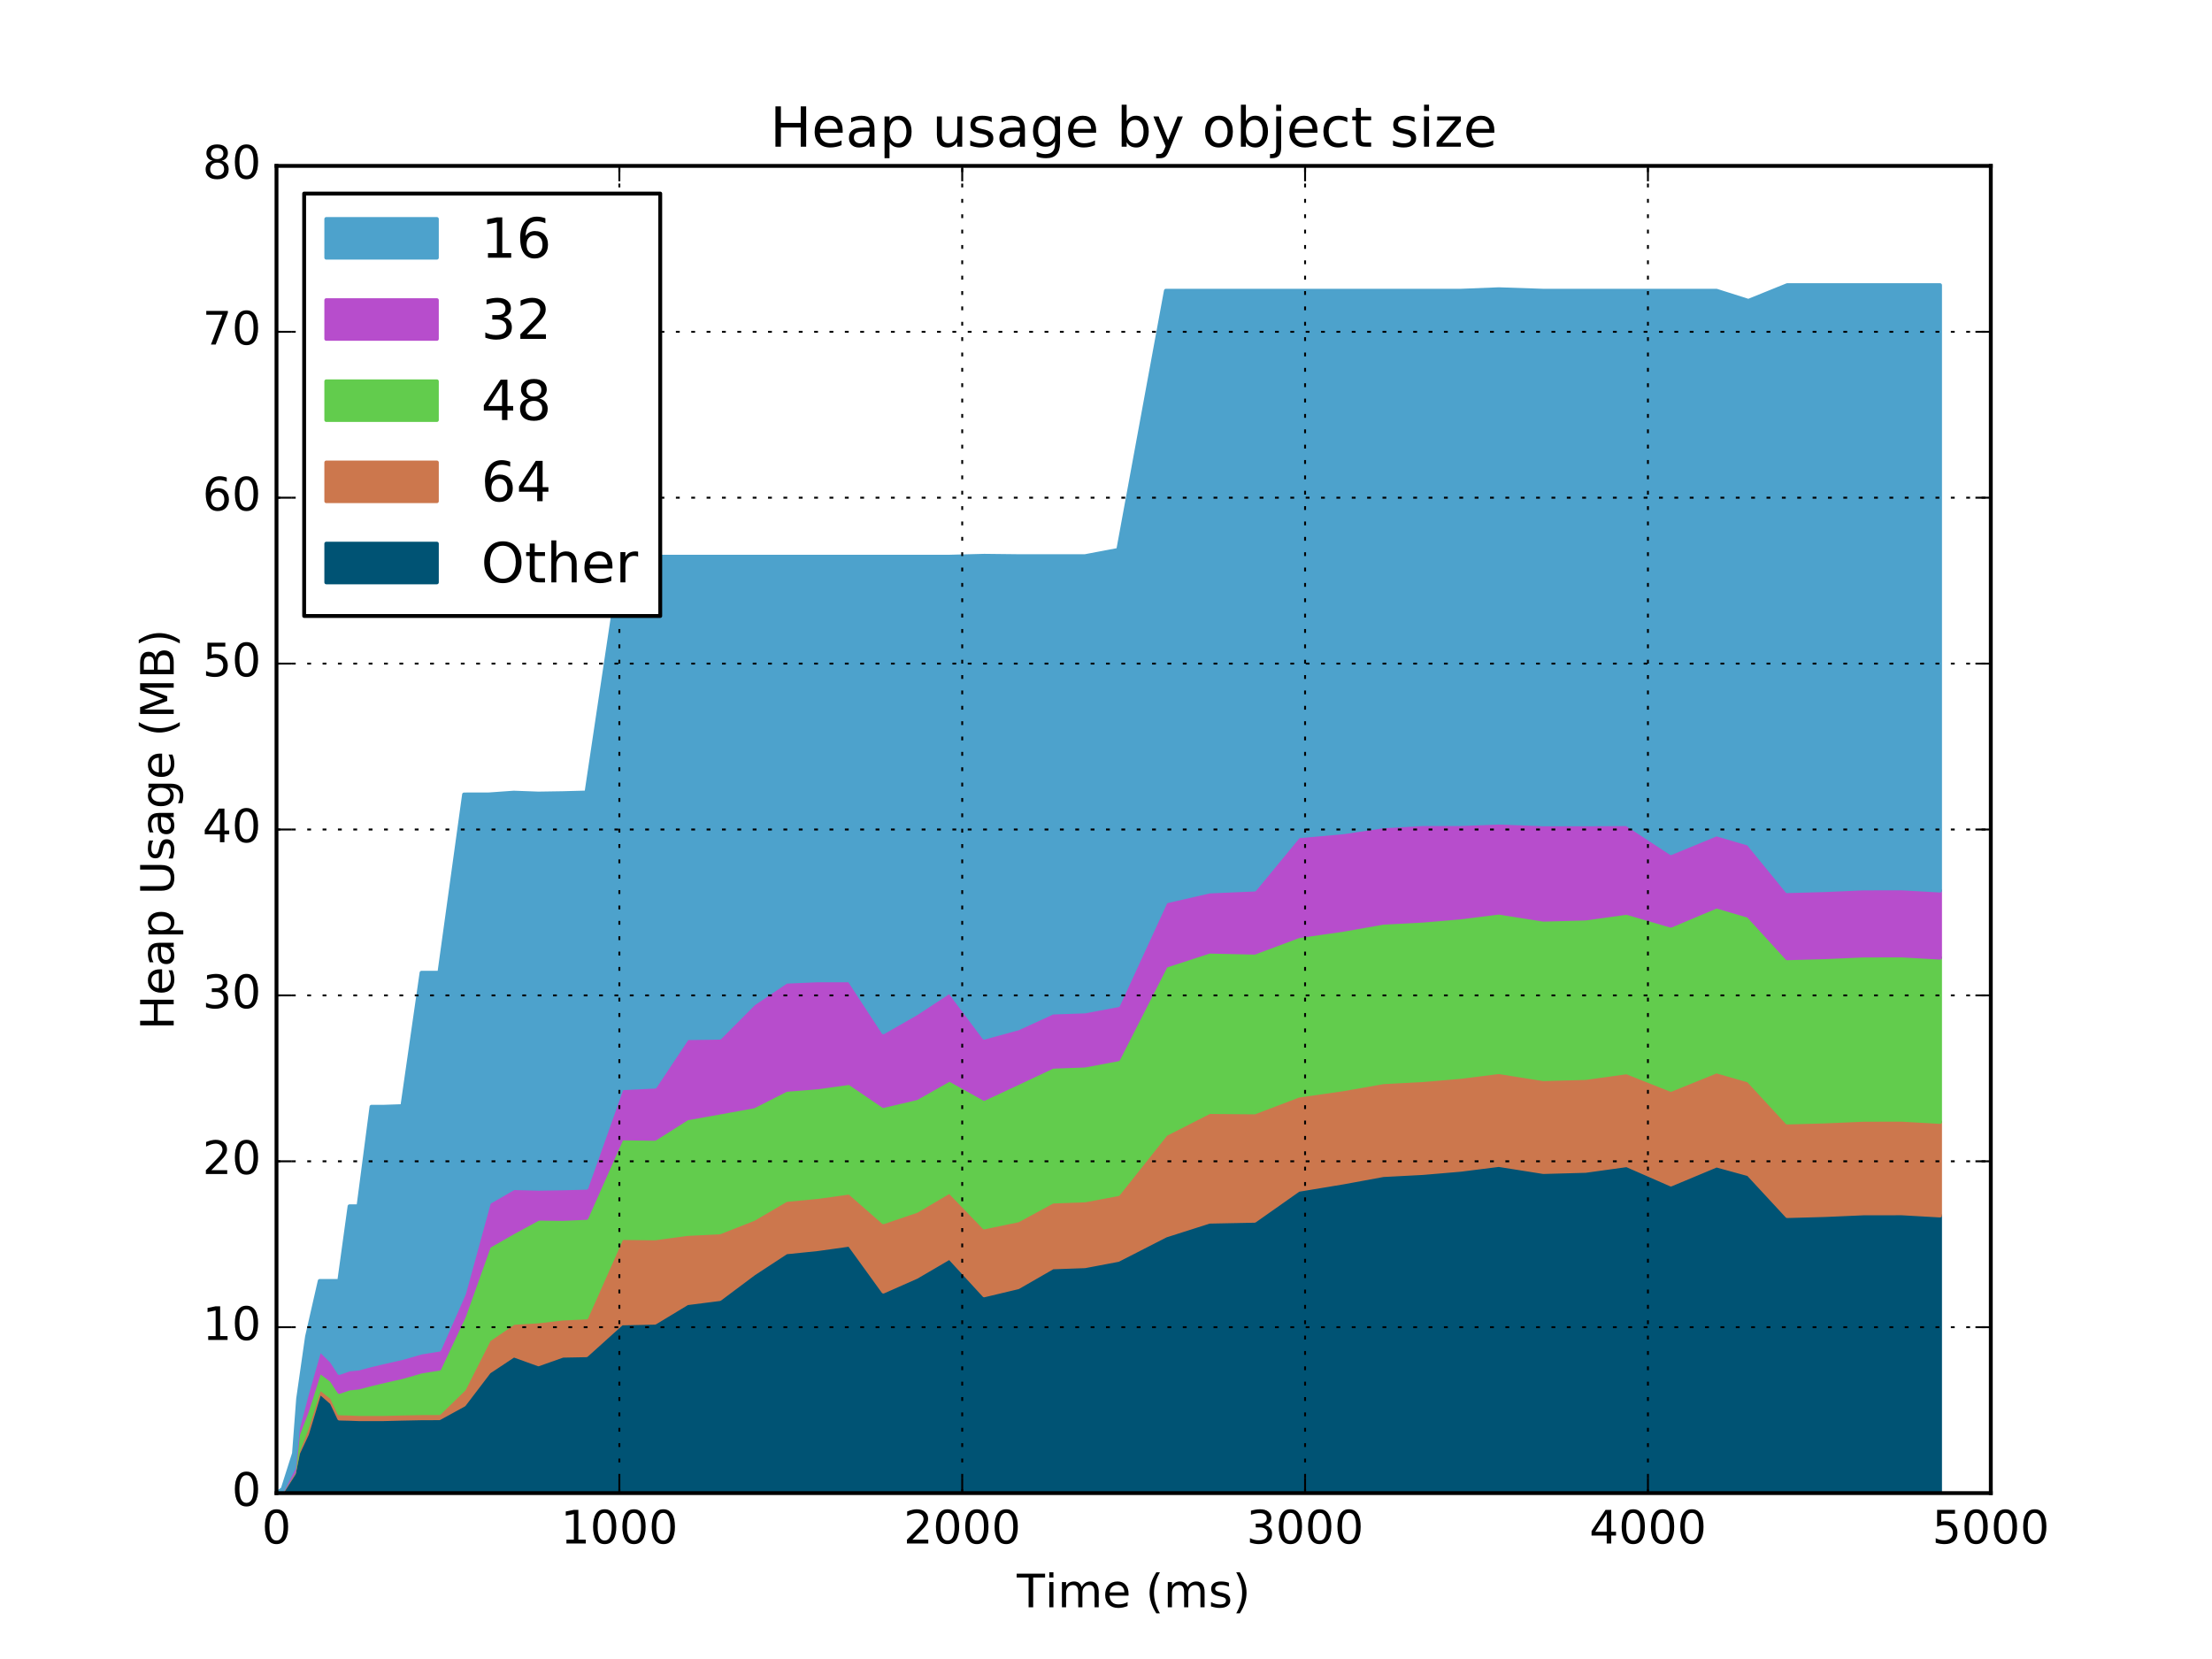 <?xml version="1.0" encoding="utf-8" standalone="no"?>
<!DOCTYPE svg PUBLIC "-//W3C//DTD SVG 1.1//EN"
  "http://www.w3.org/Graphics/SVG/1.1/DTD/svg11.dtd">
<!-- Created with matplotlib (http://matplotlib.org/) -->
<svg height="432pt" version="1.1" viewBox="0 0 576 432" width="576pt" xmlns="http://www.w3.org/2000/svg" xmlns:xlink="http://www.w3.org/1999/xlink">
 <defs>
  <style type="text/css">
*{stroke-linecap:butt;stroke-linejoin:round;stroke-miterlimit:100000;}
  </style>
 </defs>
 <g id="figure_1">
  <g id="patch_1">
   <path d="M 0 432 
L 576 432 
L 576 0 
L 0 0 
z
" style="fill:#ffffff;"/>
  </g>
  <g id="axes_1">
   <g id="patch_2">
    <path d="M 72 388.8 
L 518.4 388.8 
L 518.4 43.2 
L 72 43.2 
z
" style="fill:#ffffff;"/>
   </g>
   <g id="PolyCollection_1">
    <defs>
     <path d="M 72.089 -43.2 
L 72.089 -43.2 
L 73.607 -43.689 
L 76.553 -48.313 
L 77.625 -53.595 
L 79.946 -58.573 
L 83.249 -69.474 
L 86.374 -66.741 
L 88.338 -62.606 
L 91.017 -62.539 
L 93.338 -62.454 
L 96.731 -62.454 
L 99.945 -62.454 
L 104.766 -62.572 
L 109.765 -62.674 
L 114.408 -62.691 
L 120.836 -66.218 
L 127.354 -74.773 
L 133.782 -79.043 
L 140.21 -76.731 
L 146.549 -78.975 
L 152.709 -79.093 
L 161.905 -87.379 
L 170.565 -87.564 
L 178.957 -92.644 
L 187.439 -93.724 
L 196.278 -100.339 
L 204.759 -105.891 
L 212.973 -106.734 
L 221.187 -107.882 
L 230.026 -95.664 
L 238.686 -99.495 
L 247.257 -104.507 
L 256.274 -94.686 
L 265.113 -96.795 
L 274.13 -101.976 
L 282.522 -102.279 
L 291.182 -103.916 
L 303.592 -110.261 
L 314.931 -113.873 
L 326.716 -114.109 
L 338.144 -122.158 
L 349.839 -124.099 
L 360.196 -126.006 
L 370.463 -126.546 
L 380.373 -127.389 
L 390.283 -128.638 
L 401.89 -126.799 
L 412.871 -127.103 
L 423.585 -128.588 
L 435.102 -123.542 
L 446.976 -128.503 
L 455.279 -126.225 
L 465.368 -115.324 
L 475.099 -115.594 
L 485.188 -116.032 
L 495.187 -116.049 
L 505.187 -115.476 
L 505.187 -43.2 
L 505.187 -43.2 
L 495.187 -43.2 
L 485.188 -43.2 
L 475.099 -43.2 
L 465.368 -43.2 
L 455.279 -43.2 
L 446.976 -43.2 
L 435.102 -43.2 
L 423.585 -43.2 
L 412.871 -43.2 
L 401.89 -43.2 
L 390.283 -43.2 
L 380.373 -43.2 
L 370.463 -43.2 
L 360.196 -43.2 
L 349.839 -43.2 
L 338.144 -43.2 
L 326.716 -43.2 
L 314.931 -43.2 
L 303.592 -43.2 
L 291.182 -43.2 
L 282.522 -43.2 
L 274.13 -43.2 
L 265.113 -43.2 
L 256.274 -43.2 
L 247.257 -43.2 
L 238.686 -43.2 
L 230.026 -43.2 
L 221.187 -43.2 
L 212.973 -43.2 
L 204.759 -43.2 
L 196.278 -43.2 
L 187.439 -43.2 
L 178.957 -43.2 
L 170.565 -43.2 
L 161.905 -43.2 
L 152.709 -43.2 
L 146.549 -43.2 
L 140.21 -43.2 
L 133.782 -43.2 
L 127.354 -43.2 
L 120.836 -43.2 
L 114.408 -43.2 
L 109.765 -43.2 
L 104.766 -43.2 
L 99.945 -43.2 
L 96.731 -43.2 
L 93.338 -43.2 
L 91.017 -43.2 
L 88.338 -43.2 
L 86.374 -43.2 
L 83.249 -43.2 
L 79.946 -43.2 
L 77.625 -43.2 
L 76.553 -43.2 
L 73.607 -43.2 
L 72.089 -43.2 
z
" id="mda335b4559" style="stroke:#005374;"/>
    </defs>
    <g clip-path="url(#p5d52652760)">
     <use style="fill:#005374;stroke:#005374;" x="0.0" xlink:href="#mda335b4559" y="432.0"/>
    </g>
   </g>
   <g id="PolyCollection_2">
    <defs>
     <path d="M 72.089 -43.2 
L 72.089 -43.2 
L 73.607 -43.824 
L 76.553 -48.532 
L 77.625 -54.152 
L 79.946 -60.193 
L 83.249 -70.571 
L 86.374 -68.091 
L 88.338 -63.956 
L 91.017 -63.889 
L 93.338 -63.788 
L 96.731 -63.788 
L 99.945 -63.788 
L 104.766 -63.906 
L 109.765 -64.007 
L 114.408 -64.024 
L 120.836 -70.267 
L 127.354 -83.143 
L 133.782 -87.514 
L 140.21 -87.902 
L 146.549 -88.644 
L 152.709 -88.931 
L 161.905 -109.62 
L 170.565 -109.519 
L 178.957 -110.666 
L 187.439 -111.088 
L 196.278 -114.564 
L 204.759 -119.526 
L 212.973 -120.302 
L 221.187 -121.449 
L 230.026 -113.721 
L 238.686 -116.657 
L 247.257 -121.703 
L 256.274 -112.371 
L 265.113 -114.21 
L 274.13 -119.104 
L 282.522 -119.407 
L 291.182 -121.044 
L 303.592 -136.654 
L 314.931 -142.425 
L 326.716 -142.324 
L 338.144 -146.678 
L 349.839 -148.365 
L 360.196 -150.188 
L 370.463 -150.727 
L 380.373 -151.571 
L 390.283 -152.82 
L 401.89 -150.981 
L 412.871 -151.284 
L 423.585 -152.769 
L 435.102 -148.196 
L 446.976 -153.006 
L 455.279 -150.626 
L 465.368 -139.691 
L 475.099 -139.961 
L 485.188 -140.4 
L 495.187 -140.417 
L 505.187 -139.843 
L 505.187 -115.476 
L 505.187 -115.476 
L 495.187 -116.049 
L 485.188 -116.032 
L 475.099 -115.594 
L 465.368 -115.324 
L 455.279 -126.225 
L 446.976 -128.503 
L 435.102 -123.542 
L 423.585 -128.588 
L 412.871 -127.103 
L 401.89 -126.799 
L 390.283 -128.638 
L 380.373 -127.389 
L 370.463 -126.546 
L 360.196 -126.006 
L 349.839 -124.099 
L 338.144 -122.158 
L 326.716 -114.109 
L 314.931 -113.873 
L 303.592 -110.261 
L 291.182 -103.916 
L 282.522 -102.279 
L 274.13 -101.976 
L 265.113 -96.795 
L 256.274 -94.686 
L 247.257 -104.507 
L 238.686 -99.495 
L 230.026 -95.664 
L 221.187 -107.882 
L 212.973 -106.734 
L 204.759 -105.891 
L 196.278 -100.339 
L 187.439 -93.724 
L 178.957 -92.644 
L 170.565 -87.564 
L 161.905 -87.379 
L 152.709 -79.093 
L 146.549 -78.975 
L 140.21 -76.731 
L 133.782 -79.043 
L 127.354 -74.773 
L 120.836 -66.218 
L 114.408 -62.691 
L 109.765 -62.674 
L 104.766 -62.572 
L 99.945 -62.454 
L 96.731 -62.454 
L 93.338 -62.454 
L 91.017 -62.539 
L 88.338 -62.606 
L 86.374 -66.741 
L 83.249 -69.474 
L 79.946 -58.573 
L 77.625 -53.595 
L 76.553 -48.313 
L 73.607 -43.689 
L 72.089 -43.2 
z
" id="m0e1a7afc44" style="stroke:#cc774d;"/>
    </defs>
    <g clip-path="url(#p5d52652760)">
     <use style="fill:#cc774d;stroke:#cc774d;" x="0.0" xlink:href="#m0e1a7afc44" y="432.0"/>
    </g>
   </g>
   <g id="PolyCollection_3">
    <defs>
     <path d="M 72.089 -43.2 
L 72.089 -43.2 
L 73.607 -43.875 
L 76.553 -48.684 
L 77.625 -58.489 
L 79.946 -64.547 
L 83.249 -74.925 
L 86.374 -72.529 
L 88.338 -69.525 
L 91.017 -70.453 
L 93.338 -70.672 
L 96.731 -71.567 
L 99.945 -72.326 
L 104.766 -73.423 
L 109.765 -74.858 
L 114.408 -75.6 
L 120.836 -89.235 
L 127.354 -107.477 
L 133.782 -111.156 
L 140.21 -114.649 
L 146.549 -114.581 
L 152.709 -114.868 
L 161.905 -135.557 
L 170.565 -135.456 
L 178.957 -140.771 
L 187.439 -142.29 
L 196.278 -143.893 
L 204.759 -148.196 
L 212.973 -148.854 
L 221.187 -150.002 
L 230.026 -143.994 
L 238.686 -146.036 
L 247.257 -150.879 
L 256.274 -145.851 
L 265.113 -149.968 
L 274.13 -154.221 
L 282.522 -154.524 
L 291.182 -156.161 
L 303.592 -180.495 
L 314.931 -184.191 
L 326.716 -183.921 
L 338.144 -188.207 
L 349.839 -189.894 
L 360.196 -191.717 
L 370.463 -192.257 
L 380.373 -193.101 
L 390.283 -194.349 
L 401.89 -192.51 
L 412.871 -192.814 
L 423.585 -194.299 
L 435.102 -190.941 
L 446.976 -195.952 
L 455.279 -193.506 
L 465.368 -182.469 
L 475.099 -182.739 
L 485.188 -183.178 
L 495.187 -183.195 
L 505.187 -182.621 
L 505.187 -139.843 
L 505.187 -139.843 
L 495.187 -140.417 
L 485.188 -140.4 
L 475.099 -139.961 
L 465.368 -139.691 
L 455.279 -150.626 
L 446.976 -153.006 
L 435.102 -148.196 
L 423.585 -152.769 
L 412.871 -151.284 
L 401.89 -150.981 
L 390.283 -152.82 
L 380.373 -151.571 
L 370.463 -150.727 
L 360.196 -150.188 
L 349.839 -148.365 
L 338.144 -146.678 
L 326.716 -142.324 
L 314.931 -142.425 
L 303.592 -136.654 
L 291.182 -121.044 
L 282.522 -119.407 
L 274.13 -119.104 
L 265.113 -114.21 
L 256.274 -112.371 
L 247.257 -121.703 
L 238.686 -116.657 
L 230.026 -113.721 
L 221.187 -121.449 
L 212.973 -120.302 
L 204.759 -119.526 
L 196.278 -114.564 
L 187.439 -111.088 
L 178.957 -110.666 
L 170.565 -109.519 
L 161.905 -109.62 
L 152.709 -88.931 
L 146.549 -88.644 
L 140.21 -87.902 
L 133.782 -87.514 
L 127.354 -83.143 
L 120.836 -70.267 
L 114.408 -64.024 
L 109.765 -64.007 
L 104.766 -63.906 
L 99.945 -63.788 
L 96.731 -63.788 
L 93.338 -63.788 
L 91.017 -63.889 
L 88.338 -63.956 
L 86.374 -68.091 
L 83.249 -70.571 
L 79.946 -60.193 
L 77.625 -54.152 
L 76.553 -48.532 
L 73.607 -43.824 
L 72.089 -43.2 
z
" id="meca699668a" style="stroke:#62cc4d;"/>
    </defs>
    <g clip-path="url(#p5d52652760)">
     <use style="fill:#62cc4d;stroke:#62cc4d;" x="0.0" xlink:href="#meca699668a" y="432.0"/>
    </g>
   </g>
   <g id="PolyCollection_4">
    <defs>
     <path d="M 72.089 -43.2 
L 72.089 -43.2 
L 73.607 -43.993 
L 76.553 -49.764 
L 77.625 -60.176 
L 79.946 -69.019 
L 83.249 -80.578 
L 86.374 -77.507 
L 88.338 -74.469 
L 91.017 -75.397 
L 93.338 -75.617 
L 96.731 -76.511 
L 99.945 -77.271 
L 104.766 -78.368 
L 109.765 -79.802 
L 114.408 -80.544 
L 120.836 -95.124 
L 127.354 -118.901 
L 133.782 -122.614 
L 140.21 -122.445 
L 146.549 -122.546 
L 152.709 -122.715 
L 161.905 -148.618 
L 170.565 -149.04 
L 178.957 -161.662 
L 187.439 -161.781 
L 196.278 -170.657 
L 204.759 -176.361 
L 212.973 -176.715 
L 221.187 -176.715 
L 230.026 -163.181 
L 238.686 -168.143 
L 247.257 -173.779 
L 256.274 -161.781 
L 265.113 -164.194 
L 274.13 -168.328 
L 282.522 -168.615 
L 291.182 -170.252 
L 303.592 -197.235 
L 314.931 -199.851 
L 326.716 -200.357 
L 338.144 -214.228 
L 349.839 -215.274 
L 360.196 -216.81 
L 370.463 -217.401 
L 380.373 -217.401 
L 390.283 -217.789 
L 401.89 -217.333 
L 412.871 -217.333 
L 423.585 -217.384 
L 435.102 -209.841 
L 446.976 -214.734 
L 455.279 -212.287 
L 465.368 -199.935 
L 475.099 -200.205 
L 485.188 -200.644 
L 495.187 -200.661 
L 505.187 -200.087 
L 505.187 -182.621 
L 505.187 -182.621 
L 495.187 -183.195 
L 485.188 -183.178 
L 475.099 -182.739 
L 465.368 -182.469 
L 455.279 -193.506 
L 446.976 -195.952 
L 435.102 -190.941 
L 423.585 -194.299 
L 412.871 -192.814 
L 401.89 -192.51 
L 390.283 -194.349 
L 380.373 -193.101 
L 370.463 -192.257 
L 360.196 -191.717 
L 349.839 -189.894 
L 338.144 -188.207 
L 326.716 -183.921 
L 314.931 -184.191 
L 303.592 -180.495 
L 291.182 -156.161 
L 282.522 -154.524 
L 274.13 -154.221 
L 265.113 -149.968 
L 256.274 -145.851 
L 247.257 -150.879 
L 238.686 -146.036 
L 230.026 -143.994 
L 221.187 -150.002 
L 212.973 -148.854 
L 204.759 -148.196 
L 196.278 -143.893 
L 187.439 -142.29 
L 178.957 -140.771 
L 170.565 -135.456 
L 161.905 -135.557 
L 152.709 -114.868 
L 146.549 -114.581 
L 140.21 -114.649 
L 133.782 -111.156 
L 127.354 -107.477 
L 120.836 -89.235 
L 114.408 -75.6 
L 109.765 -74.858 
L 104.766 -73.423 
L 99.945 -72.326 
L 96.731 -71.567 
L 93.338 -70.672 
L 91.017 -70.453 
L 88.338 -69.525 
L 86.374 -72.529 
L 83.249 -74.925 
L 79.946 -64.547 
L 77.625 -58.489 
L 76.553 -48.684 
L 73.607 -43.875 
L 72.089 -43.2 
z
" id="m161a7d53de" style="stroke:#b74dcc;"/>
    </defs>
    <g clip-path="url(#p5d52652760)">
     <use style="fill:#b74dcc;stroke:#b74dcc;" x="0.0" xlink:href="#m161a7d53de" y="432.0"/>
    </g>
   </g>
   <g id="PolyCollection_5">
    <defs>
     <path d="M 72.089 -43.2 
L 72.089 -43.2 
L 73.607 -44.28 
L 76.553 -53.544 
L 77.625 -67.753 
L 79.946 -83.97 
L 83.249 -98.449 
L 86.374 -98.449 
L 88.338 -98.449 
L 91.017 -117.889 
L 93.338 -117.889 
L 96.731 -143.809 
L 99.945 -143.809 
L 104.766 -143.977 
L 109.765 -178.706 
L 114.408 -178.706 
L 120.836 -225.129 
L 127.354 -225.146 
L 133.782 -225.602 
L 140.21 -225.366 
L 146.549 -225.467 
L 152.709 -225.636 
L 161.905 -287.044 
L 170.565 -287.044 
L 178.957 -287.044 
L 187.439 -287.044 
L 196.278 -287.044 
L 204.759 -287.044 
L 212.973 -287.044 
L 221.187 -287.044 
L 230.026 -287.044 
L 238.686 -287.044 
L 247.257 -287.044 
L 256.274 -287.28 
L 265.113 -287.179 
L 274.13 -287.179 
L 282.522 -287.179 
L 291.182 -288.816 
L 303.592 -356.299 
L 314.931 -356.299 
L 326.716 -356.299 
L 338.144 -356.299 
L 349.839 -356.299 
L 360.196 -356.299 
L 370.463 -356.299 
L 380.373 -356.299 
L 390.283 -356.687 
L 401.89 -356.299 
L 412.871 -356.299 
L 423.585 -356.299 
L 435.102 -356.299 
L 446.976 -356.299 
L 455.279 -353.666 
L 465.368 -357.75 
L 475.099 -357.75 
L 485.188 -357.75 
L 495.187 -357.75 
L 505.187 -357.75 
L 505.187 -200.087 
L 505.187 -200.087 
L 495.187 -200.661 
L 485.188 -200.644 
L 475.099 -200.205 
L 465.368 -199.935 
L 455.279 -212.287 
L 446.976 -214.734 
L 435.102 -209.841 
L 423.585 -217.384 
L 412.871 -217.333 
L 401.89 -217.333 
L 390.283 -217.789 
L 380.373 -217.401 
L 370.463 -217.401 
L 360.196 -216.81 
L 349.839 -215.274 
L 338.144 -214.228 
L 326.716 -200.357 
L 314.931 -199.851 
L 303.592 -197.235 
L 291.182 -170.252 
L 282.522 -168.615 
L 274.13 -168.328 
L 265.113 -164.194 
L 256.274 -161.781 
L 247.257 -173.779 
L 238.686 -168.143 
L 230.026 -163.181 
L 221.187 -176.715 
L 212.973 -176.715 
L 204.759 -176.361 
L 196.278 -170.657 
L 187.439 -161.781 
L 178.957 -161.662 
L 170.565 -149.04 
L 161.905 -148.618 
L 152.709 -122.715 
L 146.549 -122.546 
L 140.21 -122.445 
L 133.782 -122.614 
L 127.354 -118.901 
L 120.836 -95.124 
L 114.408 -80.544 
L 109.765 -79.802 
L 104.766 -78.368 
L 99.945 -77.271 
L 96.731 -76.511 
L 93.338 -75.617 
L 91.017 -75.397 
L 88.338 -74.469 
L 86.374 -77.507 
L 83.249 -80.578 
L 79.946 -69.019 
L 77.625 -60.176 
L 76.553 -49.764 
L 73.607 -43.993 
L 72.089 -43.2 
z
" id="m35acfc4258" style="stroke:#4da2cc;"/>
    </defs>
    <g clip-path="url(#p5d52652760)">
     <use style="fill:#4da2cc;stroke:#4da2cc;" x="0.0" xlink:href="#m35acfc4258" y="432.0"/>
    </g>
   </g>
   <g id="patch_3">
    <path d="M 72 388.8 
L 518.4 388.8 
" style="fill:none;stroke:#000000;stroke-linecap:square;stroke-linejoin:miter;"/>
   </g>
   <g id="patch_4">
    <path d="M 72 388.8 
L 72 43.2 
" style="fill:none;stroke:#000000;stroke-linecap:square;stroke-linejoin:miter;"/>
   </g>
   <g id="patch_5">
    <path d="M 72 43.2 
L 518.4 43.2 
" style="fill:none;stroke:#000000;stroke-linecap:square;stroke-linejoin:miter;"/>
   </g>
   <g id="patch_6">
    <path d="M 518.4 388.8 
L 518.4 43.2 
" style="fill:none;stroke:#000000;stroke-linecap:square;stroke-linejoin:miter;"/>
   </g>
   <g id="matplotlib.axis_1">
    <g id="xtick_1">
     <g id="line2d_1">
      <path clip-path="url(#p5d52652760)" d="M 72 388.8 
L 72 43.2 
" style="fill:none;stroke:#000000;stroke-dasharray:1,3;stroke-dashoffset:0.0;stroke-width:0.5;"/>
     </g>
     <g id="line2d_2">
      <defs>
       <path d="M 0 0 
L 0 -4 
" id="m956d5bbbc4" style="stroke:#000000;stroke-width:0.5;"/>
      </defs>
      <g>
       <use style="stroke:#000000;stroke-width:0.5;" x="72.0" xlink:href="#m956d5bbbc4" y="388.8"/>
      </g>
     </g>
     <g id="line2d_3">
      <defs>
       <path d="M 0 0 
L 0 4 
" id="m00694a90be" style="stroke:#000000;stroke-width:0.5;"/>
      </defs>
      <g>
       <use style="stroke:#000000;stroke-width:0.5;" x="72.0" xlink:href="#m00694a90be" y="43.2"/>
      </g>
     </g>
     <g id="text_1">
      <!-- 0 -->
      <defs>
       <path d="M 31.781 66.406 
Q 24.172 66.406 20.328 58.906 
Q 16.5 51.422 16.5 36.375 
Q 16.5 21.391 20.328 13.891 
Q 24.172 6.391 31.781 6.391 
Q 39.453 6.391 43.281 13.891 
Q 47.125 21.391 47.125 36.375 
Q 47.125 51.422 43.281 58.906 
Q 39.453 66.406 31.781 66.406 
M 31.781 74.219 
Q 44.047 74.219 50.516 64.516 
Q 56.984 54.828 56.984 36.375 
Q 56.984 17.969 50.516 8.266 
Q 44.047 -1.422 31.781 -1.422 
Q 19.531 -1.422 13.062 8.266 
Q 6.594 17.969 6.594 36.375 
Q 6.594 54.828 13.062 64.516 
Q 19.531 74.219 31.781 74.219 
" id="BitstreamVeraSans-Roman-30"/>
      </defs>
      <g transform="translate(68.183 401.918)scale(0.12 -0.12)">
       <use xlink:href="#BitstreamVeraSans-Roman-30"/>
      </g>
     </g>
    </g>
    <g id="xtick_2">
     <g id="line2d_4">
      <path clip-path="url(#p5d52652760)" d="M 161.28 388.8 
L 161.28 43.2 
" style="fill:none;stroke:#000000;stroke-dasharray:1,3;stroke-dashoffset:0.0;stroke-width:0.5;"/>
     </g>
     <g id="line2d_5">
      <g>
       <use style="stroke:#000000;stroke-width:0.5;" x="161.28" xlink:href="#m956d5bbbc4" y="388.8"/>
      </g>
     </g>
     <g id="line2d_6">
      <g>
       <use style="stroke:#000000;stroke-width:0.5;" x="161.28" xlink:href="#m00694a90be" y="43.2"/>
      </g>
     </g>
     <g id="text_2">
      <!-- 1000 -->
      <defs>
       <path d="M 12.406 8.297 
L 28.516 8.297 
L 28.516 63.922 
L 10.984 60.406 
L 10.984 69.391 
L 28.422 72.906 
L 38.281 72.906 
L 38.281 8.297 
L 54.391 8.297 
L 54.391 0 
L 12.406 0 
z
" id="BitstreamVeraSans-Roman-31"/>
      </defs>
      <g transform="translate(146.01 401.918)scale(0.12 -0.12)">
       <use xlink:href="#BitstreamVeraSans-Roman-31"/>
       <use x="63.623" xlink:href="#BitstreamVeraSans-Roman-30"/>
       <use x="127.246" xlink:href="#BitstreamVeraSans-Roman-30"/>
       <use x="190.869" xlink:href="#BitstreamVeraSans-Roman-30"/>
      </g>
     </g>
    </g>
    <g id="xtick_3">
     <g id="line2d_7">
      <path clip-path="url(#p5d52652760)" d="M 250.56 388.8 
L 250.56 43.2 
" style="fill:none;stroke:#000000;stroke-dasharray:1,3;stroke-dashoffset:0.0;stroke-width:0.5;"/>
     </g>
     <g id="line2d_8">
      <g>
       <use style="stroke:#000000;stroke-width:0.5;" x="250.56" xlink:href="#m956d5bbbc4" y="388.8"/>
      </g>
     </g>
     <g id="line2d_9">
      <g>
       <use style="stroke:#000000;stroke-width:0.5;" x="250.56" xlink:href="#m00694a90be" y="43.2"/>
      </g>
     </g>
     <g id="text_3">
      <!-- 2000 -->
      <defs>
       <path d="M 19.188 8.297 
L 53.609 8.297 
L 53.609 0 
L 7.328 0 
L 7.328 8.297 
Q 12.938 14.109 22.625 23.891 
Q 32.328 33.688 34.812 36.531 
Q 39.547 41.844 41.422 45.531 
Q 43.312 49.219 43.312 52.781 
Q 43.312 58.594 39.234 62.25 
Q 35.156 65.922 28.609 65.922 
Q 23.969 65.922 18.812 64.312 
Q 13.672 62.703 7.812 59.422 
L 7.812 69.391 
Q 13.766 71.781 18.938 73 
Q 24.125 74.219 28.422 74.219 
Q 39.75 74.219 46.484 68.547 
Q 53.219 62.891 53.219 53.422 
Q 53.219 48.922 51.531 44.891 
Q 49.859 40.875 45.406 35.406 
Q 44.188 33.984 37.641 27.219 
Q 31.109 20.453 19.188 8.297 
" id="BitstreamVeraSans-Roman-32"/>
      </defs>
      <g transform="translate(235.29 401.918)scale(0.12 -0.12)">
       <use xlink:href="#BitstreamVeraSans-Roman-32"/>
       <use x="63.623" xlink:href="#BitstreamVeraSans-Roman-30"/>
       <use x="127.246" xlink:href="#BitstreamVeraSans-Roman-30"/>
       <use x="190.869" xlink:href="#BitstreamVeraSans-Roman-30"/>
      </g>
     </g>
    </g>
    <g id="xtick_4">
     <g id="line2d_10">
      <path clip-path="url(#p5d52652760)" d="M 339.84 388.8 
L 339.84 43.2 
" style="fill:none;stroke:#000000;stroke-dasharray:1,3;stroke-dashoffset:0.0;stroke-width:0.5;"/>
     </g>
     <g id="line2d_11">
      <g>
       <use style="stroke:#000000;stroke-width:0.5;" x="339.84" xlink:href="#m956d5bbbc4" y="388.8"/>
      </g>
     </g>
     <g id="line2d_12">
      <g>
       <use style="stroke:#000000;stroke-width:0.5;" x="339.84" xlink:href="#m00694a90be" y="43.2"/>
      </g>
     </g>
     <g id="text_4">
      <!-- 3000 -->
      <defs>
       <path d="M 40.578 39.312 
Q 47.656 37.797 51.625 33 
Q 55.609 28.219 55.609 21.188 
Q 55.609 10.406 48.188 4.484 
Q 40.766 -1.422 27.094 -1.422 
Q 22.516 -1.422 17.656 -0.516 
Q 12.797 0.391 7.625 2.203 
L 7.625 11.719 
Q 11.719 9.328 16.594 8.109 
Q 21.484 6.891 26.812 6.891 
Q 36.078 6.891 40.938 10.547 
Q 45.797 14.203 45.797 21.188 
Q 45.797 27.641 41.281 31.266 
Q 36.766 34.906 28.719 34.906 
L 20.219 34.906 
L 20.219 43.016 
L 29.109 43.016 
Q 36.375 43.016 40.234 45.922 
Q 44.094 48.828 44.094 54.297 
Q 44.094 59.906 40.109 62.906 
Q 36.141 65.922 28.719 65.922 
Q 24.656 65.922 20.016 65.031 
Q 15.375 64.156 9.812 62.312 
L 9.812 71.094 
Q 15.438 72.656 20.344 73.438 
Q 25.25 74.219 29.594 74.219 
Q 40.828 74.219 47.359 69.109 
Q 53.906 64.016 53.906 55.328 
Q 53.906 49.266 50.438 45.094 
Q 46.969 40.922 40.578 39.312 
" id="BitstreamVeraSans-Roman-33"/>
      </defs>
      <g transform="translate(324.57 401.918)scale(0.12 -0.12)">
       <use xlink:href="#BitstreamVeraSans-Roman-33"/>
       <use x="63.623" xlink:href="#BitstreamVeraSans-Roman-30"/>
       <use x="127.246" xlink:href="#BitstreamVeraSans-Roman-30"/>
       <use x="190.869" xlink:href="#BitstreamVeraSans-Roman-30"/>
      </g>
     </g>
    </g>
    <g id="xtick_5">
     <g id="line2d_13">
      <path clip-path="url(#p5d52652760)" d="M 429.12 388.8 
L 429.12 43.2 
" style="fill:none;stroke:#000000;stroke-dasharray:1,3;stroke-dashoffset:0.0;stroke-width:0.5;"/>
     </g>
     <g id="line2d_14">
      <g>
       <use style="stroke:#000000;stroke-width:0.5;" x="429.12" xlink:href="#m956d5bbbc4" y="388.8"/>
      </g>
     </g>
     <g id="line2d_15">
      <g>
       <use style="stroke:#000000;stroke-width:0.5;" x="429.12" xlink:href="#m00694a90be" y="43.2"/>
      </g>
     </g>
     <g id="text_5">
      <!-- 4000 -->
      <defs>
       <path d="M 37.797 64.312 
L 12.891 25.391 
L 37.797 25.391 
z
M 35.203 72.906 
L 47.609 72.906 
L 47.609 25.391 
L 58.016 25.391 
L 58.016 17.188 
L 47.609 17.188 
L 47.609 0 
L 37.797 0 
L 37.797 17.188 
L 4.891 17.188 
L 4.891 26.703 
z
" id="BitstreamVeraSans-Roman-34"/>
      </defs>
      <g transform="translate(413.85 401.918)scale(0.12 -0.12)">
       <use xlink:href="#BitstreamVeraSans-Roman-34"/>
       <use x="63.623" xlink:href="#BitstreamVeraSans-Roman-30"/>
       <use x="127.246" xlink:href="#BitstreamVeraSans-Roman-30"/>
       <use x="190.869" xlink:href="#BitstreamVeraSans-Roman-30"/>
      </g>
     </g>
    </g>
    <g id="xtick_6">
     <g id="line2d_16">
      <path clip-path="url(#p5d52652760)" d="M 518.4 388.8 
L 518.4 43.2 
" style="fill:none;stroke:#000000;stroke-dasharray:1,3;stroke-dashoffset:0.0;stroke-width:0.5;"/>
     </g>
     <g id="line2d_17">
      <g>
       <use style="stroke:#000000;stroke-width:0.5;" x="518.4" xlink:href="#m956d5bbbc4" y="388.8"/>
      </g>
     </g>
     <g id="line2d_18">
      <g>
       <use style="stroke:#000000;stroke-width:0.5;" x="518.4" xlink:href="#m00694a90be" y="43.2"/>
      </g>
     </g>
     <g id="text_6">
      <!-- 5000 -->
      <defs>
       <path d="M 10.797 72.906 
L 49.516 72.906 
L 49.516 64.594 
L 19.828 64.594 
L 19.828 46.734 
Q 21.969 47.469 24.109 47.828 
Q 26.266 48.188 28.422 48.188 
Q 40.625 48.188 47.75 41.5 
Q 54.891 34.812 54.891 23.391 
Q 54.891 11.625 47.562 5.094 
Q 40.234 -1.422 26.906 -1.422 
Q 22.312 -1.422 17.547 -0.641 
Q 12.797 0.141 7.719 1.703 
L 7.719 11.625 
Q 12.109 9.234 16.797 8.062 
Q 21.484 6.891 26.703 6.891 
Q 35.156 6.891 40.078 11.328 
Q 45.016 15.766 45.016 23.391 
Q 45.016 31 40.078 35.438 
Q 35.156 39.891 26.703 39.891 
Q 22.75 39.891 18.812 39.016 
Q 14.891 38.141 10.797 36.281 
z
" id="BitstreamVeraSans-Roman-35"/>
      </defs>
      <g transform="translate(503.13 401.918)scale(0.12 -0.12)">
       <use xlink:href="#BitstreamVeraSans-Roman-35"/>
       <use x="63.623" xlink:href="#BitstreamVeraSans-Roman-30"/>
       <use x="127.246" xlink:href="#BitstreamVeraSans-Roman-30"/>
       <use x="190.869" xlink:href="#BitstreamVeraSans-Roman-30"/>
      </g>
     </g>
    </g>
    <g id="text_7">
     <!-- Time (ms) -->
     <defs>
      <path d="M 44.281 53.078 
L 44.281 44.578 
Q 40.484 46.531 36.375 47.5 
Q 32.281 48.484 27.875 48.484 
Q 21.188 48.484 17.844 46.438 
Q 14.5 44.391 14.5 40.281 
Q 14.5 37.156 16.891 35.375 
Q 19.281 33.594 26.516 31.984 
L 29.594 31.297 
Q 39.156 29.25 43.188 25.516 
Q 47.219 21.781 47.219 15.094 
Q 47.219 7.469 41.188 3.016 
Q 35.156 -1.422 24.609 -1.422 
Q 20.219 -1.422 15.453 -0.562 
Q 10.688 0.297 5.422 2 
L 5.422 11.281 
Q 10.406 8.688 15.234 7.391 
Q 20.062 6.109 24.812 6.109 
Q 31.156 6.109 34.562 8.281 
Q 37.984 10.453 37.984 14.406 
Q 37.984 18.062 35.516 20.016 
Q 33.062 21.969 24.703 23.781 
L 21.578 24.516 
Q 13.234 26.266 9.516 29.906 
Q 5.812 33.547 5.812 39.891 
Q 5.812 47.609 11.281 51.797 
Q 16.75 56 26.812 56 
Q 31.781 56 36.172 55.266 
Q 40.578 54.547 44.281 53.078 
" id="BitstreamVeraSans-Roman-73"/>
      <path d="M 31 75.875 
Q 24.469 64.656 21.281 53.656 
Q 18.109 42.672 18.109 31.391 
Q 18.109 20.125 21.312 9.062 
Q 24.516 -2 31 -13.188 
L 23.188 -13.188 
Q 15.875 -1.703 12.234 9.375 
Q 8.594 20.453 8.594 31.391 
Q 8.594 42.281 12.203 53.312 
Q 15.828 64.359 23.188 75.875 
z
" id="BitstreamVeraSans-Roman-28"/>
      <path d="M 56.203 29.594 
L 56.203 25.203 
L 14.891 25.203 
Q 15.484 15.922 20.484 11.062 
Q 25.484 6.203 34.422 6.203 
Q 39.594 6.203 44.453 7.469 
Q 49.312 8.734 54.109 11.281 
L 54.109 2.781 
Q 49.266 0.734 44.188 -0.344 
Q 39.109 -1.422 33.891 -1.422 
Q 20.797 -1.422 13.156 6.188 
Q 5.516 13.812 5.516 26.812 
Q 5.516 40.234 12.766 48.109 
Q 20.016 56 32.328 56 
Q 43.359 56 49.781 48.891 
Q 56.203 41.797 56.203 29.594 
M 47.219 32.234 
Q 47.125 39.594 43.094 43.984 
Q 39.062 48.391 32.422 48.391 
Q 24.906 48.391 20.391 44.141 
Q 15.875 39.891 15.188 32.172 
z
" id="BitstreamVeraSans-Roman-65"/>
      <path d="M 52 44.188 
Q 55.375 50.25 60.062 53.125 
Q 64.75 56 71.094 56 
Q 79.641 56 84.281 50.016 
Q 88.922 44.047 88.922 33.016 
L 88.922 0 
L 79.891 0 
L 79.891 32.719 
Q 79.891 40.578 77.094 44.375 
Q 74.312 48.188 68.609 48.188 
Q 61.625 48.188 57.562 43.547 
Q 53.516 38.922 53.516 30.906 
L 53.516 0 
L 44.484 0 
L 44.484 32.719 
Q 44.484 40.625 41.703 44.406 
Q 38.922 48.188 33.109 48.188 
Q 26.219 48.188 22.156 43.531 
Q 18.109 38.875 18.109 30.906 
L 18.109 0 
L 9.078 0 
L 9.078 54.688 
L 18.109 54.688 
L 18.109 46.188 
Q 21.188 51.219 25.484 53.609 
Q 29.781 56 35.688 56 
Q 41.656 56 45.828 52.969 
Q 50 49.953 52 44.188 
" id="BitstreamVeraSans-Roman-6d"/>
      <path d="M -0.297 72.906 
L 61.375 72.906 
L 61.375 64.594 
L 35.5 64.594 
L 35.5 0 
L 25.594 0 
L 25.594 64.594 
L -0.297 64.594 
z
" id="BitstreamVeraSans-Roman-54"/>
      <path id="BitstreamVeraSans-Roman-20"/>
      <path d="M 9.422 54.688 
L 18.406 54.688 
L 18.406 0 
L 9.422 0 
z
M 9.422 75.984 
L 18.406 75.984 
L 18.406 64.594 
L 9.422 64.594 
z
" id="BitstreamVeraSans-Roman-69"/>
      <path d="M 8.016 75.875 
L 15.828 75.875 
Q 23.141 64.359 26.781 53.312 
Q 30.422 42.281 30.422 31.391 
Q 30.422 20.453 26.781 9.375 
Q 23.141 -1.703 15.828 -13.188 
L 8.016 -13.188 
Q 14.5 -2 17.703 9.062 
Q 20.906 20.125 20.906 31.391 
Q 20.906 42.672 17.703 53.656 
Q 14.5 64.656 8.016 75.875 
" id="BitstreamVeraSans-Roman-29"/>
     </defs>
     <g transform="translate(264.776 418.532)scale(0.12 -0.12)">
      <use xlink:href="#BitstreamVeraSans-Roman-54"/>
      <use x="61.037" xlink:href="#BitstreamVeraSans-Roman-69"/>
      <use x="88.82" xlink:href="#BitstreamVeraSans-Roman-6d"/>
      <use x="186.232" xlink:href="#BitstreamVeraSans-Roman-65"/>
      <use x="247.756" xlink:href="#BitstreamVeraSans-Roman-20"/>
      <use x="279.543" xlink:href="#BitstreamVeraSans-Roman-28"/>
      <use x="318.557" xlink:href="#BitstreamVeraSans-Roman-6d"/>
      <use x="415.969" xlink:href="#BitstreamVeraSans-Roman-73"/>
      <use x="468.068" xlink:href="#BitstreamVeraSans-Roman-29"/>
     </g>
    </g>
   </g>
   <g id="matplotlib.axis_2">
    <g id="ytick_1">
     <g id="line2d_19">
      <path clip-path="url(#p5d52652760)" d="M 72 388.8 
L 518.4 388.8 
" style="fill:none;stroke:#000000;stroke-dasharray:1,3;stroke-dashoffset:0.0;stroke-width:0.5;"/>
     </g>
     <g id="line2d_20">
      <defs>
       <path d="M 0 0 
L 4 0 
" id="md3ce22a7e3" style="stroke:#000000;stroke-width:0.5;"/>
      </defs>
      <g>
       <use style="stroke:#000000;stroke-width:0.5;" x="72.0" xlink:href="#md3ce22a7e3" y="388.8"/>
      </g>
     </g>
     <g id="line2d_21">
      <defs>
       <path d="M 0 0 
L -4 0 
" id="mee9d6a51bc" style="stroke:#000000;stroke-width:0.5;"/>
      </defs>
      <g>
       <use style="stroke:#000000;stroke-width:0.5;" x="518.4" xlink:href="#mee9d6a51bc" y="388.8"/>
      </g>
     </g>
     <g id="text_8">
      <!-- 0 -->
      <g transform="translate(60.365 392.111)scale(0.12 -0.12)">
       <use xlink:href="#BitstreamVeraSans-Roman-30"/>
      </g>
     </g>
    </g>
    <g id="ytick_2">
     <g id="line2d_22">
      <path clip-path="url(#p5d52652760)" d="M 72 345.6 
L 518.4 345.6 
" style="fill:none;stroke:#000000;stroke-dasharray:1,3;stroke-dashoffset:0.0;stroke-width:0.5;"/>
     </g>
     <g id="line2d_23">
      <g>
       <use style="stroke:#000000;stroke-width:0.5;" x="72.0" xlink:href="#md3ce22a7e3" y="345.6"/>
      </g>
     </g>
     <g id="line2d_24">
      <g>
       <use style="stroke:#000000;stroke-width:0.5;" x="518.4" xlink:href="#mee9d6a51bc" y="345.6"/>
      </g>
     </g>
     <g id="text_9">
      <!-- 10 -->
      <g transform="translate(52.73 348.911)scale(0.12 -0.12)">
       <use xlink:href="#BitstreamVeraSans-Roman-31"/>
       <use x="63.623" xlink:href="#BitstreamVeraSans-Roman-30"/>
      </g>
     </g>
    </g>
    <g id="ytick_3">
     <g id="line2d_25">
      <path clip-path="url(#p5d52652760)" d="M 72 302.4 
L 518.4 302.4 
" style="fill:none;stroke:#000000;stroke-dasharray:1,3;stroke-dashoffset:0.0;stroke-width:0.5;"/>
     </g>
     <g id="line2d_26">
      <g>
       <use style="stroke:#000000;stroke-width:0.5;" x="72.0" xlink:href="#md3ce22a7e3" y="302.4"/>
      </g>
     </g>
     <g id="line2d_27">
      <g>
       <use style="stroke:#000000;stroke-width:0.5;" x="518.4" xlink:href="#mee9d6a51bc" y="302.4"/>
      </g>
     </g>
     <g id="text_10">
      <!-- 20 -->
      <g transform="translate(52.73 305.711)scale(0.12 -0.12)">
       <use xlink:href="#BitstreamVeraSans-Roman-32"/>
       <use x="63.623" xlink:href="#BitstreamVeraSans-Roman-30"/>
      </g>
     </g>
    </g>
    <g id="ytick_4">
     <g id="line2d_28">
      <path clip-path="url(#p5d52652760)" d="M 72 259.2 
L 518.4 259.2 
" style="fill:none;stroke:#000000;stroke-dasharray:1,3;stroke-dashoffset:0.0;stroke-width:0.5;"/>
     </g>
     <g id="line2d_29">
      <g>
       <use style="stroke:#000000;stroke-width:0.5;" x="72.0" xlink:href="#md3ce22a7e3" y="259.2"/>
      </g>
     </g>
     <g id="line2d_30">
      <g>
       <use style="stroke:#000000;stroke-width:0.5;" x="518.4" xlink:href="#mee9d6a51bc" y="259.2"/>
      </g>
     </g>
     <g id="text_11">
      <!-- 30 -->
      <g transform="translate(52.73 262.511)scale(0.12 -0.12)">
       <use xlink:href="#BitstreamVeraSans-Roman-33"/>
       <use x="63.623" xlink:href="#BitstreamVeraSans-Roman-30"/>
      </g>
     </g>
    </g>
    <g id="ytick_5">
     <g id="line2d_31">
      <path clip-path="url(#p5d52652760)" d="M 72 216 
L 518.4 216 
" style="fill:none;stroke:#000000;stroke-dasharray:1,3;stroke-dashoffset:0.0;stroke-width:0.5;"/>
     </g>
     <g id="line2d_32">
      <g>
       <use style="stroke:#000000;stroke-width:0.5;" x="72.0" xlink:href="#md3ce22a7e3" y="216.0"/>
      </g>
     </g>
     <g id="line2d_33">
      <g>
       <use style="stroke:#000000;stroke-width:0.5;" x="518.4" xlink:href="#mee9d6a51bc" y="216.0"/>
      </g>
     </g>
     <g id="text_12">
      <!-- 40 -->
      <g transform="translate(52.73 219.311)scale(0.12 -0.12)">
       <use xlink:href="#BitstreamVeraSans-Roman-34"/>
       <use x="63.623" xlink:href="#BitstreamVeraSans-Roman-30"/>
      </g>
     </g>
    </g>
    <g id="ytick_6">
     <g id="line2d_34">
      <path clip-path="url(#p5d52652760)" d="M 72 172.8 
L 518.4 172.8 
" style="fill:none;stroke:#000000;stroke-dasharray:1,3;stroke-dashoffset:0.0;stroke-width:0.5;"/>
     </g>
     <g id="line2d_35">
      <g>
       <use style="stroke:#000000;stroke-width:0.5;" x="72.0" xlink:href="#md3ce22a7e3" y="172.8"/>
      </g>
     </g>
     <g id="line2d_36">
      <g>
       <use style="stroke:#000000;stroke-width:0.5;" x="518.4" xlink:href="#mee9d6a51bc" y="172.8"/>
      </g>
     </g>
     <g id="text_13">
      <!-- 50 -->
      <g transform="translate(52.73 176.111)scale(0.12 -0.12)">
       <use xlink:href="#BitstreamVeraSans-Roman-35"/>
       <use x="63.623" xlink:href="#BitstreamVeraSans-Roman-30"/>
      </g>
     </g>
    </g>
    <g id="ytick_7">
     <g id="line2d_37">
      <path clip-path="url(#p5d52652760)" d="M 72 129.6 
L 518.4 129.6 
" style="fill:none;stroke:#000000;stroke-dasharray:1,3;stroke-dashoffset:0.0;stroke-width:0.5;"/>
     </g>
     <g id="line2d_38">
      <g>
       <use style="stroke:#000000;stroke-width:0.5;" x="72.0" xlink:href="#md3ce22a7e3" y="129.6"/>
      </g>
     </g>
     <g id="line2d_39">
      <g>
       <use style="stroke:#000000;stroke-width:0.5;" x="518.4" xlink:href="#mee9d6a51bc" y="129.6"/>
      </g>
     </g>
     <g id="text_14">
      <!-- 60 -->
      <defs>
       <path d="M 33.016 40.375 
Q 26.375 40.375 22.484 35.828 
Q 18.609 31.297 18.609 23.391 
Q 18.609 15.531 22.484 10.953 
Q 26.375 6.391 33.016 6.391 
Q 39.656 6.391 43.531 10.953 
Q 47.406 15.531 47.406 23.391 
Q 47.406 31.297 43.531 35.828 
Q 39.656 40.375 33.016 40.375 
M 52.594 71.297 
L 52.594 62.312 
Q 48.875 64.062 45.094 64.984 
Q 41.312 65.922 37.594 65.922 
Q 27.828 65.922 22.672 59.328 
Q 17.531 52.734 16.797 39.406 
Q 19.672 43.656 24.016 45.922 
Q 28.375 48.188 33.594 48.188 
Q 44.578 48.188 50.953 41.516 
Q 57.328 34.859 57.328 23.391 
Q 57.328 12.156 50.688 5.359 
Q 44.047 -1.422 33.016 -1.422 
Q 20.359 -1.422 13.672 8.266 
Q 6.984 17.969 6.984 36.375 
Q 6.984 53.656 15.188 63.938 
Q 23.391 74.219 37.203 74.219 
Q 40.922 74.219 44.703 73.484 
Q 48.484 72.75 52.594 71.297 
" id="BitstreamVeraSans-Roman-36"/>
      </defs>
      <g transform="translate(52.73 132.911)scale(0.12 -0.12)">
       <use xlink:href="#BitstreamVeraSans-Roman-36"/>
       <use x="63.623" xlink:href="#BitstreamVeraSans-Roman-30"/>
      </g>
     </g>
    </g>
    <g id="ytick_8">
     <g id="line2d_40">
      <path clip-path="url(#p5d52652760)" d="M 72 86.4 
L 518.4 86.4 
" style="fill:none;stroke:#000000;stroke-dasharray:1,3;stroke-dashoffset:0.0;stroke-width:0.5;"/>
     </g>
     <g id="line2d_41">
      <g>
       <use style="stroke:#000000;stroke-width:0.5;" x="72.0" xlink:href="#md3ce22a7e3" y="86.4"/>
      </g>
     </g>
     <g id="line2d_42">
      <g>
       <use style="stroke:#000000;stroke-width:0.5;" x="518.4" xlink:href="#mee9d6a51bc" y="86.4"/>
      </g>
     </g>
     <g id="text_15">
      <!-- 70 -->
      <defs>
       <path d="M 8.203 72.906 
L 55.078 72.906 
L 55.078 68.703 
L 28.609 0 
L 18.312 0 
L 43.219 64.594 
L 8.203 64.594 
z
" id="BitstreamVeraSans-Roman-37"/>
      </defs>
      <g transform="translate(52.73 89.711)scale(0.12 -0.12)">
       <use xlink:href="#BitstreamVeraSans-Roman-37"/>
       <use x="63.623" xlink:href="#BitstreamVeraSans-Roman-30"/>
      </g>
     </g>
    </g>
    <g id="ytick_9">
     <g id="line2d_43">
      <path clip-path="url(#p5d52652760)" d="M 72 43.2 
L 518.4 43.2 
" style="fill:none;stroke:#000000;stroke-dasharray:1,3;stroke-dashoffset:0.0;stroke-width:0.5;"/>
     </g>
     <g id="line2d_44">
      <g>
       <use style="stroke:#000000;stroke-width:0.5;" x="72.0" xlink:href="#md3ce22a7e3" y="43.2"/>
      </g>
     </g>
     <g id="line2d_45">
      <g>
       <use style="stroke:#000000;stroke-width:0.5;" x="518.4" xlink:href="#mee9d6a51bc" y="43.2"/>
      </g>
     </g>
     <g id="text_16">
      <!-- 80 -->
      <defs>
       <path d="M 31.781 34.625 
Q 24.75 34.625 20.719 30.859 
Q 16.703 27.094 16.703 20.516 
Q 16.703 13.922 20.719 10.156 
Q 24.75 6.391 31.781 6.391 
Q 38.812 6.391 42.859 10.172 
Q 46.922 13.969 46.922 20.516 
Q 46.922 27.094 42.891 30.859 
Q 38.875 34.625 31.781 34.625 
M 21.922 38.812 
Q 15.578 40.375 12.031 44.719 
Q 8.5 49.078 8.5 55.328 
Q 8.5 64.062 14.719 69.141 
Q 20.953 74.219 31.781 74.219 
Q 42.672 74.219 48.875 69.141 
Q 55.078 64.062 55.078 55.328 
Q 55.078 49.078 51.531 44.719 
Q 48 40.375 41.703 38.812 
Q 48.828 37.156 52.797 32.312 
Q 56.781 27.484 56.781 20.516 
Q 56.781 9.906 50.312 4.234 
Q 43.844 -1.422 31.781 -1.422 
Q 19.734 -1.422 13.25 4.234 
Q 6.781 9.906 6.781 20.516 
Q 6.781 27.484 10.781 32.312 
Q 14.797 37.156 21.922 38.812 
M 18.312 54.391 
Q 18.312 48.734 21.844 45.562 
Q 25.391 42.391 31.781 42.391 
Q 38.141 42.391 41.719 45.562 
Q 45.312 48.734 45.312 54.391 
Q 45.312 60.062 41.719 63.234 
Q 38.141 66.406 31.781 66.406 
Q 25.391 66.406 21.844 63.234 
Q 18.312 60.062 18.312 54.391 
" id="BitstreamVeraSans-Roman-38"/>
      </defs>
      <g transform="translate(52.73 46.511)scale(0.12 -0.12)">
       <use xlink:href="#BitstreamVeraSans-Roman-38"/>
       <use x="63.623" xlink:href="#BitstreamVeraSans-Roman-30"/>
      </g>
     </g>
    </g>
    <g id="text_17">
     <!-- Heap Usage (MB) -->
     <defs>
      <path d="M 34.281 27.484 
Q 23.391 27.484 19.188 25 
Q 14.984 22.516 14.984 16.5 
Q 14.984 11.719 18.141 8.906 
Q 21.297 6.109 26.703 6.109 
Q 34.188 6.109 38.703 11.406 
Q 43.219 16.703 43.219 25.484 
L 43.219 27.484 
z
M 52.203 31.203 
L 52.203 0 
L 43.219 0 
L 43.219 8.297 
Q 40.141 3.328 35.547 0.953 
Q 30.953 -1.422 24.312 -1.422 
Q 15.922 -1.422 10.953 3.297 
Q 6 8.016 6 15.922 
Q 6 25.141 12.172 29.828 
Q 18.359 34.516 30.609 34.516 
L 43.219 34.516 
L 43.219 35.406 
Q 43.219 41.609 39.141 45 
Q 35.062 48.391 27.688 48.391 
Q 23 48.391 18.547 47.266 
Q 14.109 46.141 10.016 43.891 
L 10.016 52.203 
Q 14.938 54.109 19.578 55.047 
Q 24.219 56 28.609 56 
Q 40.484 56 46.344 49.844 
Q 52.203 43.703 52.203 31.203 
" id="BitstreamVeraSans-Roman-61"/>
      <path d="M 19.672 34.812 
L 19.672 8.109 
L 35.5 8.109 
Q 43.453 8.109 47.281 11.406 
Q 51.125 14.703 51.125 21.484 
Q 51.125 28.328 47.281 31.562 
Q 43.453 34.812 35.5 34.812 
z
M 19.672 64.797 
L 19.672 42.828 
L 34.281 42.828 
Q 41.5 42.828 45.031 45.531 
Q 48.578 48.25 48.578 53.812 
Q 48.578 59.328 45.031 62.062 
Q 41.5 64.797 34.281 64.797 
z
M 9.812 72.906 
L 35.016 72.906 
Q 46.297 72.906 52.391 68.219 
Q 58.5 63.531 58.5 54.891 
Q 58.5 48.188 55.375 44.234 
Q 52.25 40.281 46.188 39.312 
Q 53.469 37.75 57.5 32.781 
Q 61.531 27.828 61.531 20.406 
Q 61.531 10.641 54.891 5.312 
Q 48.25 0 35.984 0 
L 9.812 0 
z
" id="BitstreamVeraSans-Roman-42"/>
      <path d="M 9.812 72.906 
L 24.516 72.906 
L 43.109 23.297 
L 61.812 72.906 
L 76.516 72.906 
L 76.516 0 
L 66.891 0 
L 66.891 64.016 
L 48.094 14.016 
L 38.188 14.016 
L 19.391 64.016 
L 19.391 0 
L 9.812 0 
z
" id="BitstreamVeraSans-Roman-4d"/>
      <path d="M 9.812 72.906 
L 19.672 72.906 
L 19.672 43.016 
L 55.516 43.016 
L 55.516 72.906 
L 65.375 72.906 
L 65.375 0 
L 55.516 0 
L 55.516 34.719 
L 19.672 34.719 
L 19.672 0 
L 9.812 0 
z
" id="BitstreamVeraSans-Roman-48"/>
      <path d="M 18.109 8.203 
L 18.109 -20.797 
L 9.078 -20.797 
L 9.078 54.688 
L 18.109 54.688 
L 18.109 46.391 
Q 20.953 51.266 25.266 53.625 
Q 29.594 56 35.594 56 
Q 45.562 56 51.781 48.094 
Q 58.016 40.188 58.016 27.297 
Q 58.016 14.406 51.781 6.484 
Q 45.562 -1.422 35.594 -1.422 
Q 29.594 -1.422 25.266 0.953 
Q 20.953 3.328 18.109 8.203 
M 48.688 27.297 
Q 48.688 37.203 44.609 42.844 
Q 40.531 48.484 33.406 48.484 
Q 26.266 48.484 22.188 42.844 
Q 18.109 37.203 18.109 27.297 
Q 18.109 17.391 22.188 11.75 
Q 26.266 6.109 33.406 6.109 
Q 40.531 6.109 44.609 11.75 
Q 48.688 17.391 48.688 27.297 
" id="BitstreamVeraSans-Roman-70"/>
      <path d="M 45.406 27.984 
Q 45.406 37.75 41.375 43.109 
Q 37.359 48.484 30.078 48.484 
Q 22.859 48.484 18.828 43.109 
Q 14.797 37.75 14.797 27.984 
Q 14.797 18.266 18.828 12.891 
Q 22.859 7.516 30.078 7.516 
Q 37.359 7.516 41.375 12.891 
Q 45.406 18.266 45.406 27.984 
M 54.391 6.781 
Q 54.391 -7.172 48.188 -13.984 
Q 42 -20.797 29.203 -20.797 
Q 24.469 -20.797 20.266 -20.094 
Q 16.062 -19.391 12.109 -17.922 
L 12.109 -9.188 
Q 16.062 -11.328 19.922 -12.344 
Q 23.781 -13.375 27.781 -13.375 
Q 36.625 -13.375 41.016 -8.766 
Q 45.406 -4.156 45.406 5.172 
L 45.406 9.625 
Q 42.625 4.781 38.281 2.391 
Q 33.938 0 27.875 0 
Q 17.828 0 11.672 7.656 
Q 5.516 15.328 5.516 27.984 
Q 5.516 40.672 11.672 48.328 
Q 17.828 56 27.875 56 
Q 33.938 56 38.281 53.609 
Q 42.625 51.219 45.406 46.391 
L 45.406 54.688 
L 54.391 54.688 
z
" id="BitstreamVeraSans-Roman-67"/>
      <path d="M 8.688 72.906 
L 18.609 72.906 
L 18.609 28.609 
Q 18.609 16.891 22.844 11.734 
Q 27.094 6.594 36.625 6.594 
Q 46.094 6.594 50.344 11.734 
Q 54.594 16.891 54.594 28.609 
L 54.594 72.906 
L 64.5 72.906 
L 64.5 27.391 
Q 64.5 13.141 57.438 5.859 
Q 50.391 -1.422 36.625 -1.422 
Q 22.797 -1.422 15.734 5.859 
Q 8.688 13.141 8.688 27.391 
z
" id="BitstreamVeraSans-Roman-55"/>
     </defs>
     <g transform="translate(45.234 268.174)rotate(-90.0)scale(0.12 -0.12)">
      <use xlink:href="#BitstreamVeraSans-Roman-48"/>
      <use x="75.195" xlink:href="#BitstreamVeraSans-Roman-65"/>
      <use x="136.719" xlink:href="#BitstreamVeraSans-Roman-61"/>
      <use x="197.998" xlink:href="#BitstreamVeraSans-Roman-70"/>
      <use x="261.475" xlink:href="#BitstreamVeraSans-Roman-20"/>
      <use x="293.262" xlink:href="#BitstreamVeraSans-Roman-55"/>
      <use x="366.455" xlink:href="#BitstreamVeraSans-Roman-73"/>
      <use x="418.555" xlink:href="#BitstreamVeraSans-Roman-61"/>
      <use x="479.834" xlink:href="#BitstreamVeraSans-Roman-67"/>
      <use x="543.311" xlink:href="#BitstreamVeraSans-Roman-65"/>
      <use x="604.834" xlink:href="#BitstreamVeraSans-Roman-20"/>
      <use x="636.621" xlink:href="#BitstreamVeraSans-Roman-28"/>
      <use x="675.635" xlink:href="#BitstreamVeraSans-Roman-4d"/>
      <use x="761.914" xlink:href="#BitstreamVeraSans-Roman-42"/>
      <use x="830.518" xlink:href="#BitstreamVeraSans-Roman-29"/>
     </g>
    </g>
   </g>
   <g id="text_18">
    <!-- Heap usage by object size -->
    <defs>
     <path d="M 30.609 48.391 
Q 23.391 48.391 19.188 42.75 
Q 14.984 37.109 14.984 27.297 
Q 14.984 17.484 19.156 11.844 
Q 23.344 6.203 30.609 6.203 
Q 37.797 6.203 41.984 11.859 
Q 46.188 17.531 46.188 27.297 
Q 46.188 37.016 41.984 42.703 
Q 37.797 48.391 30.609 48.391 
M 30.609 56 
Q 42.328 56 49.016 48.375 
Q 55.719 40.766 55.719 27.297 
Q 55.719 13.875 49.016 6.219 
Q 42.328 -1.422 30.609 -1.422 
Q 18.844 -1.422 12.172 6.219 
Q 5.516 13.875 5.516 27.297 
Q 5.516 40.766 12.172 48.375 
Q 18.844 56 30.609 56 
" id="BitstreamVeraSans-Roman-6f"/>
     <path d="M 5.516 54.688 
L 48.188 54.688 
L 48.188 46.484 
L 14.406 7.172 
L 48.188 7.172 
L 48.188 0 
L 4.297 0 
L 4.297 8.203 
L 38.094 47.516 
L 5.516 47.516 
z
" id="BitstreamVeraSans-Roman-7a"/>
     <path d="M 48.688 27.297 
Q 48.688 37.203 44.609 42.844 
Q 40.531 48.484 33.406 48.484 
Q 26.266 48.484 22.188 42.844 
Q 18.109 37.203 18.109 27.297 
Q 18.109 17.391 22.188 11.75 
Q 26.266 6.109 33.406 6.109 
Q 40.531 6.109 44.609 11.75 
Q 48.688 17.391 48.688 27.297 
M 18.109 46.391 
Q 20.953 51.266 25.266 53.625 
Q 29.594 56 35.594 56 
Q 45.562 56 51.781 48.094 
Q 58.016 40.188 58.016 27.297 
Q 58.016 14.406 51.781 6.484 
Q 45.562 -1.422 35.594 -1.422 
Q 29.594 -1.422 25.266 0.953 
Q 20.953 3.328 18.109 8.203 
L 18.109 0 
L 9.078 0 
L 9.078 75.984 
L 18.109 75.984 
z
" id="BitstreamVeraSans-Roman-62"/>
     <path d="M 9.422 54.688 
L 18.406 54.688 
L 18.406 -0.984 
Q 18.406 -11.422 14.422 -16.109 
Q 10.453 -20.797 1.609 -20.797 
L -1.812 -20.797 
L -1.812 -13.188 
L 0.594 -13.188 
Q 5.719 -13.188 7.562 -10.812 
Q 9.422 -8.453 9.422 -0.984 
z
M 9.422 75.984 
L 18.406 75.984 
L 18.406 64.594 
L 9.422 64.594 
z
" id="BitstreamVeraSans-Roman-6a"/>
     <path d="M 18.312 70.219 
L 18.312 54.688 
L 36.812 54.688 
L 36.812 47.703 
L 18.312 47.703 
L 18.312 18.016 
Q 18.312 11.328 20.141 9.422 
Q 21.969 7.516 27.594 7.516 
L 36.812 7.516 
L 36.812 0 
L 27.594 0 
Q 17.188 0 13.234 3.875 
Q 9.281 7.766 9.281 18.016 
L 9.281 47.703 
L 2.688 47.703 
L 2.688 54.688 
L 9.281 54.688 
L 9.281 70.219 
z
" id="BitstreamVeraSans-Roman-74"/>
     <path d="M 8.5 21.578 
L 8.5 54.688 
L 17.484 54.688 
L 17.484 21.922 
Q 17.484 14.156 20.5 10.266 
Q 23.531 6.391 29.594 6.391 
Q 36.859 6.391 41.078 11.031 
Q 45.312 15.672 45.312 23.688 
L 45.312 54.688 
L 54.297 54.688 
L 54.297 0 
L 45.312 0 
L 45.312 8.406 
Q 42.047 3.422 37.719 1 
Q 33.406 -1.422 27.688 -1.422 
Q 18.266 -1.422 13.375 4.438 
Q 8.5 10.297 8.5 21.578 
" id="BitstreamVeraSans-Roman-75"/>
     <path d="M 48.781 52.594 
L 48.781 44.188 
Q 44.969 46.297 41.141 47.344 
Q 37.312 48.391 33.406 48.391 
Q 24.656 48.391 19.812 42.844 
Q 14.984 37.312 14.984 27.297 
Q 14.984 17.281 19.812 11.734 
Q 24.656 6.203 33.406 6.203 
Q 37.312 6.203 41.141 7.25 
Q 44.969 8.297 48.781 10.406 
L 48.781 2.094 
Q 45.016 0.344 40.984 -0.531 
Q 36.969 -1.422 32.422 -1.422 
Q 20.062 -1.422 12.781 6.344 
Q 5.516 14.109 5.516 27.297 
Q 5.516 40.672 12.859 48.328 
Q 20.219 56 33.016 56 
Q 37.156 56 41.109 55.141 
Q 45.062 54.297 48.781 52.594 
" id="BitstreamVeraSans-Roman-63"/>
     <path d="M 32.172 -5.078 
Q 28.375 -14.844 24.75 -17.812 
Q 21.141 -20.797 15.094 -20.797 
L 7.906 -20.797 
L 7.906 -13.281 
L 13.188 -13.281 
Q 16.891 -13.281 18.938 -11.516 
Q 21 -9.766 23.484 -3.219 
L 25.094 0.875 
L 2.984 54.688 
L 12.5 54.688 
L 29.594 11.922 
L 46.688 54.688 
L 56.203 54.688 
z
" id="BitstreamVeraSans-Roman-79"/>
    </defs>
    <g transform="translate(200.511 38.2)scale(0.144 -0.144)">
     <use xlink:href="#BitstreamVeraSans-Roman-48"/>
     <use x="75.195" xlink:href="#BitstreamVeraSans-Roman-65"/>
     <use x="136.719" xlink:href="#BitstreamVeraSans-Roman-61"/>
     <use x="197.998" xlink:href="#BitstreamVeraSans-Roman-70"/>
     <use x="261.475" xlink:href="#BitstreamVeraSans-Roman-20"/>
     <use x="293.262" xlink:href="#BitstreamVeraSans-Roman-75"/>
     <use x="356.641" xlink:href="#BitstreamVeraSans-Roman-73"/>
     <use x="408.74" xlink:href="#BitstreamVeraSans-Roman-61"/>
     <use x="470.02" xlink:href="#BitstreamVeraSans-Roman-67"/>
     <use x="533.496" xlink:href="#BitstreamVeraSans-Roman-65"/>
     <use x="595.02" xlink:href="#BitstreamVeraSans-Roman-20"/>
     <use x="626.807" xlink:href="#BitstreamVeraSans-Roman-62"/>
     <use x="690.283" xlink:href="#BitstreamVeraSans-Roman-79"/>
     <use x="749.463" xlink:href="#BitstreamVeraSans-Roman-20"/>
     <use x="781.25" xlink:href="#BitstreamVeraSans-Roman-6f"/>
     <use x="842.432" xlink:href="#BitstreamVeraSans-Roman-62"/>
     <use x="905.908" xlink:href="#BitstreamVeraSans-Roman-6a"/>
     <use x="933.691" xlink:href="#BitstreamVeraSans-Roman-65"/>
     <use x="995.215" xlink:href="#BitstreamVeraSans-Roman-63"/>
     <use x="1050.195" xlink:href="#BitstreamVeraSans-Roman-74"/>
     <use x="1089.404" xlink:href="#BitstreamVeraSans-Roman-20"/>
     <use x="1121.191" xlink:href="#BitstreamVeraSans-Roman-73"/>
     <use x="1173.291" xlink:href="#BitstreamVeraSans-Roman-69"/>
     <use x="1201.074" xlink:href="#BitstreamVeraSans-Roman-7a"/>
     <use x="1253.564" xlink:href="#BitstreamVeraSans-Roman-65"/>
    </g>
   </g>
   <g id="legend_1">
    <g id="patch_7">
     <path d="M 79.2 160.403 
L 171.927 160.403 
L 171.927 50.4 
L 79.2 50.4 
z
" style="fill:#ffffff;stroke:#000000;stroke-linejoin:miter;"/>
    </g>
    <g id="patch_8">
     <path d="M 84.96 67.102 
L 113.76 67.102 
L 113.76 57.022 
L 84.96 57.022 
z
" style="fill:#4da2cc;stroke:#4da2cc;stroke-linejoin:miter;"/>
    </g>
    <g id="text_19">
     <!-- 16 -->
     <g transform="translate(125.28 67.102)scale(0.144 -0.144)">
      <use xlink:href="#BitstreamVeraSans-Roman-31"/>
      <use x="63.623" xlink:href="#BitstreamVeraSans-Roman-36"/>
     </g>
    </g>
    <g id="patch_9">
     <path d="M 84.96 88.238 
L 113.76 88.238 
L 113.76 78.158 
L 84.96 78.158 
z
" style="fill:#b74dcc;stroke:#b74dcc;stroke-linejoin:miter;"/>
    </g>
    <g id="text_20">
     <!-- 32 -->
     <g transform="translate(125.28 88.238)scale(0.144 -0.144)">
      <use xlink:href="#BitstreamVeraSans-Roman-33"/>
      <use x="63.623" xlink:href="#BitstreamVeraSans-Roman-32"/>
     </g>
    </g>
    <g id="patch_10">
     <path d="M 84.96 109.375 
L 113.76 109.375 
L 113.76 99.295 
L 84.96 99.295 
z
" style="fill:#62cc4d;stroke:#62cc4d;stroke-linejoin:miter;"/>
    </g>
    <g id="text_21">
     <!-- 48 -->
     <g transform="translate(125.28 109.375)scale(0.144 -0.144)">
      <use xlink:href="#BitstreamVeraSans-Roman-34"/>
      <use x="63.623" xlink:href="#BitstreamVeraSans-Roman-38"/>
     </g>
    </g>
    <g id="patch_11">
     <path d="M 84.96 130.511 
L 113.76 130.511 
L 113.76 120.431 
L 84.96 120.431 
z
" style="fill:#cc774d;stroke:#cc774d;stroke-linejoin:miter;"/>
    </g>
    <g id="text_22">
     <!-- 64 -->
     <g transform="translate(125.28 130.511)scale(0.144 -0.144)">
      <use xlink:href="#BitstreamVeraSans-Roman-36"/>
      <use x="63.623" xlink:href="#BitstreamVeraSans-Roman-34"/>
     </g>
    </g>
    <g id="patch_12">
     <path d="M 84.96 151.648 
L 113.76 151.648 
L 113.76 141.568 
L 84.96 141.568 
z
" style="fill:#005374;stroke:#005374;stroke-linejoin:miter;"/>
    </g>
    <g id="text_23">
     <!-- Other -->
     <defs>
      <path d="M 39.406 66.219 
Q 28.656 66.219 22.328 58.203 
Q 16.016 50.203 16.016 36.375 
Q 16.016 22.609 22.328 14.594 
Q 28.656 6.594 39.406 6.594 
Q 50.141 6.594 56.422 14.594 
Q 62.703 22.609 62.703 36.375 
Q 62.703 50.203 56.422 58.203 
Q 50.141 66.219 39.406 66.219 
M 39.406 74.219 
Q 54.734 74.219 63.906 63.938 
Q 73.094 53.656 73.094 36.375 
Q 73.094 19.141 63.906 8.859 
Q 54.734 -1.422 39.406 -1.422 
Q 24.031 -1.422 14.812 8.828 
Q 5.609 19.094 5.609 36.375 
Q 5.609 53.656 14.812 63.938 
Q 24.031 74.219 39.406 74.219 
" id="BitstreamVeraSans-Roman-4f"/>
      <path d="M 41.109 46.297 
Q 39.594 47.172 37.812 47.578 
Q 36.031 48 33.891 48 
Q 26.266 48 22.188 43.047 
Q 18.109 38.094 18.109 28.812 
L 18.109 0 
L 9.078 0 
L 9.078 54.688 
L 18.109 54.688 
L 18.109 46.188 
Q 20.953 51.172 25.484 53.578 
Q 30.031 56 36.531 56 
Q 37.453 56 38.578 55.875 
Q 39.703 55.766 41.062 55.516 
z
" id="BitstreamVeraSans-Roman-72"/>
      <path d="M 54.891 33.016 
L 54.891 0 
L 45.906 0 
L 45.906 32.719 
Q 45.906 40.484 42.875 44.328 
Q 39.844 48.188 33.797 48.188 
Q 26.516 48.188 22.312 43.547 
Q 18.109 38.922 18.109 30.906 
L 18.109 0 
L 9.078 0 
L 9.078 75.984 
L 18.109 75.984 
L 18.109 46.188 
Q 21.344 51.125 25.703 53.562 
Q 30.078 56 35.797 56 
Q 45.219 56 50.047 50.172 
Q 54.891 44.344 54.891 33.016 
" id="BitstreamVeraSans-Roman-68"/>
     </defs>
     <g transform="translate(125.28 151.648)scale(0.144 -0.144)">
      <use xlink:href="#BitstreamVeraSans-Roman-4f"/>
      <use x="78.711" xlink:href="#BitstreamVeraSans-Roman-74"/>
      <use x="117.92" xlink:href="#BitstreamVeraSans-Roman-68"/>
      <use x="181.299" xlink:href="#BitstreamVeraSans-Roman-65"/>
      <use x="242.822" xlink:href="#BitstreamVeraSans-Roman-72"/>
     </g>
    </g>
   </g>
  </g>
 </g>
 <defs>
  <clipPath id="p5d52652760">
   <rect height="345.6" width="446.4" x="72.0" y="43.2"/>
  </clipPath>
 </defs>
</svg>
